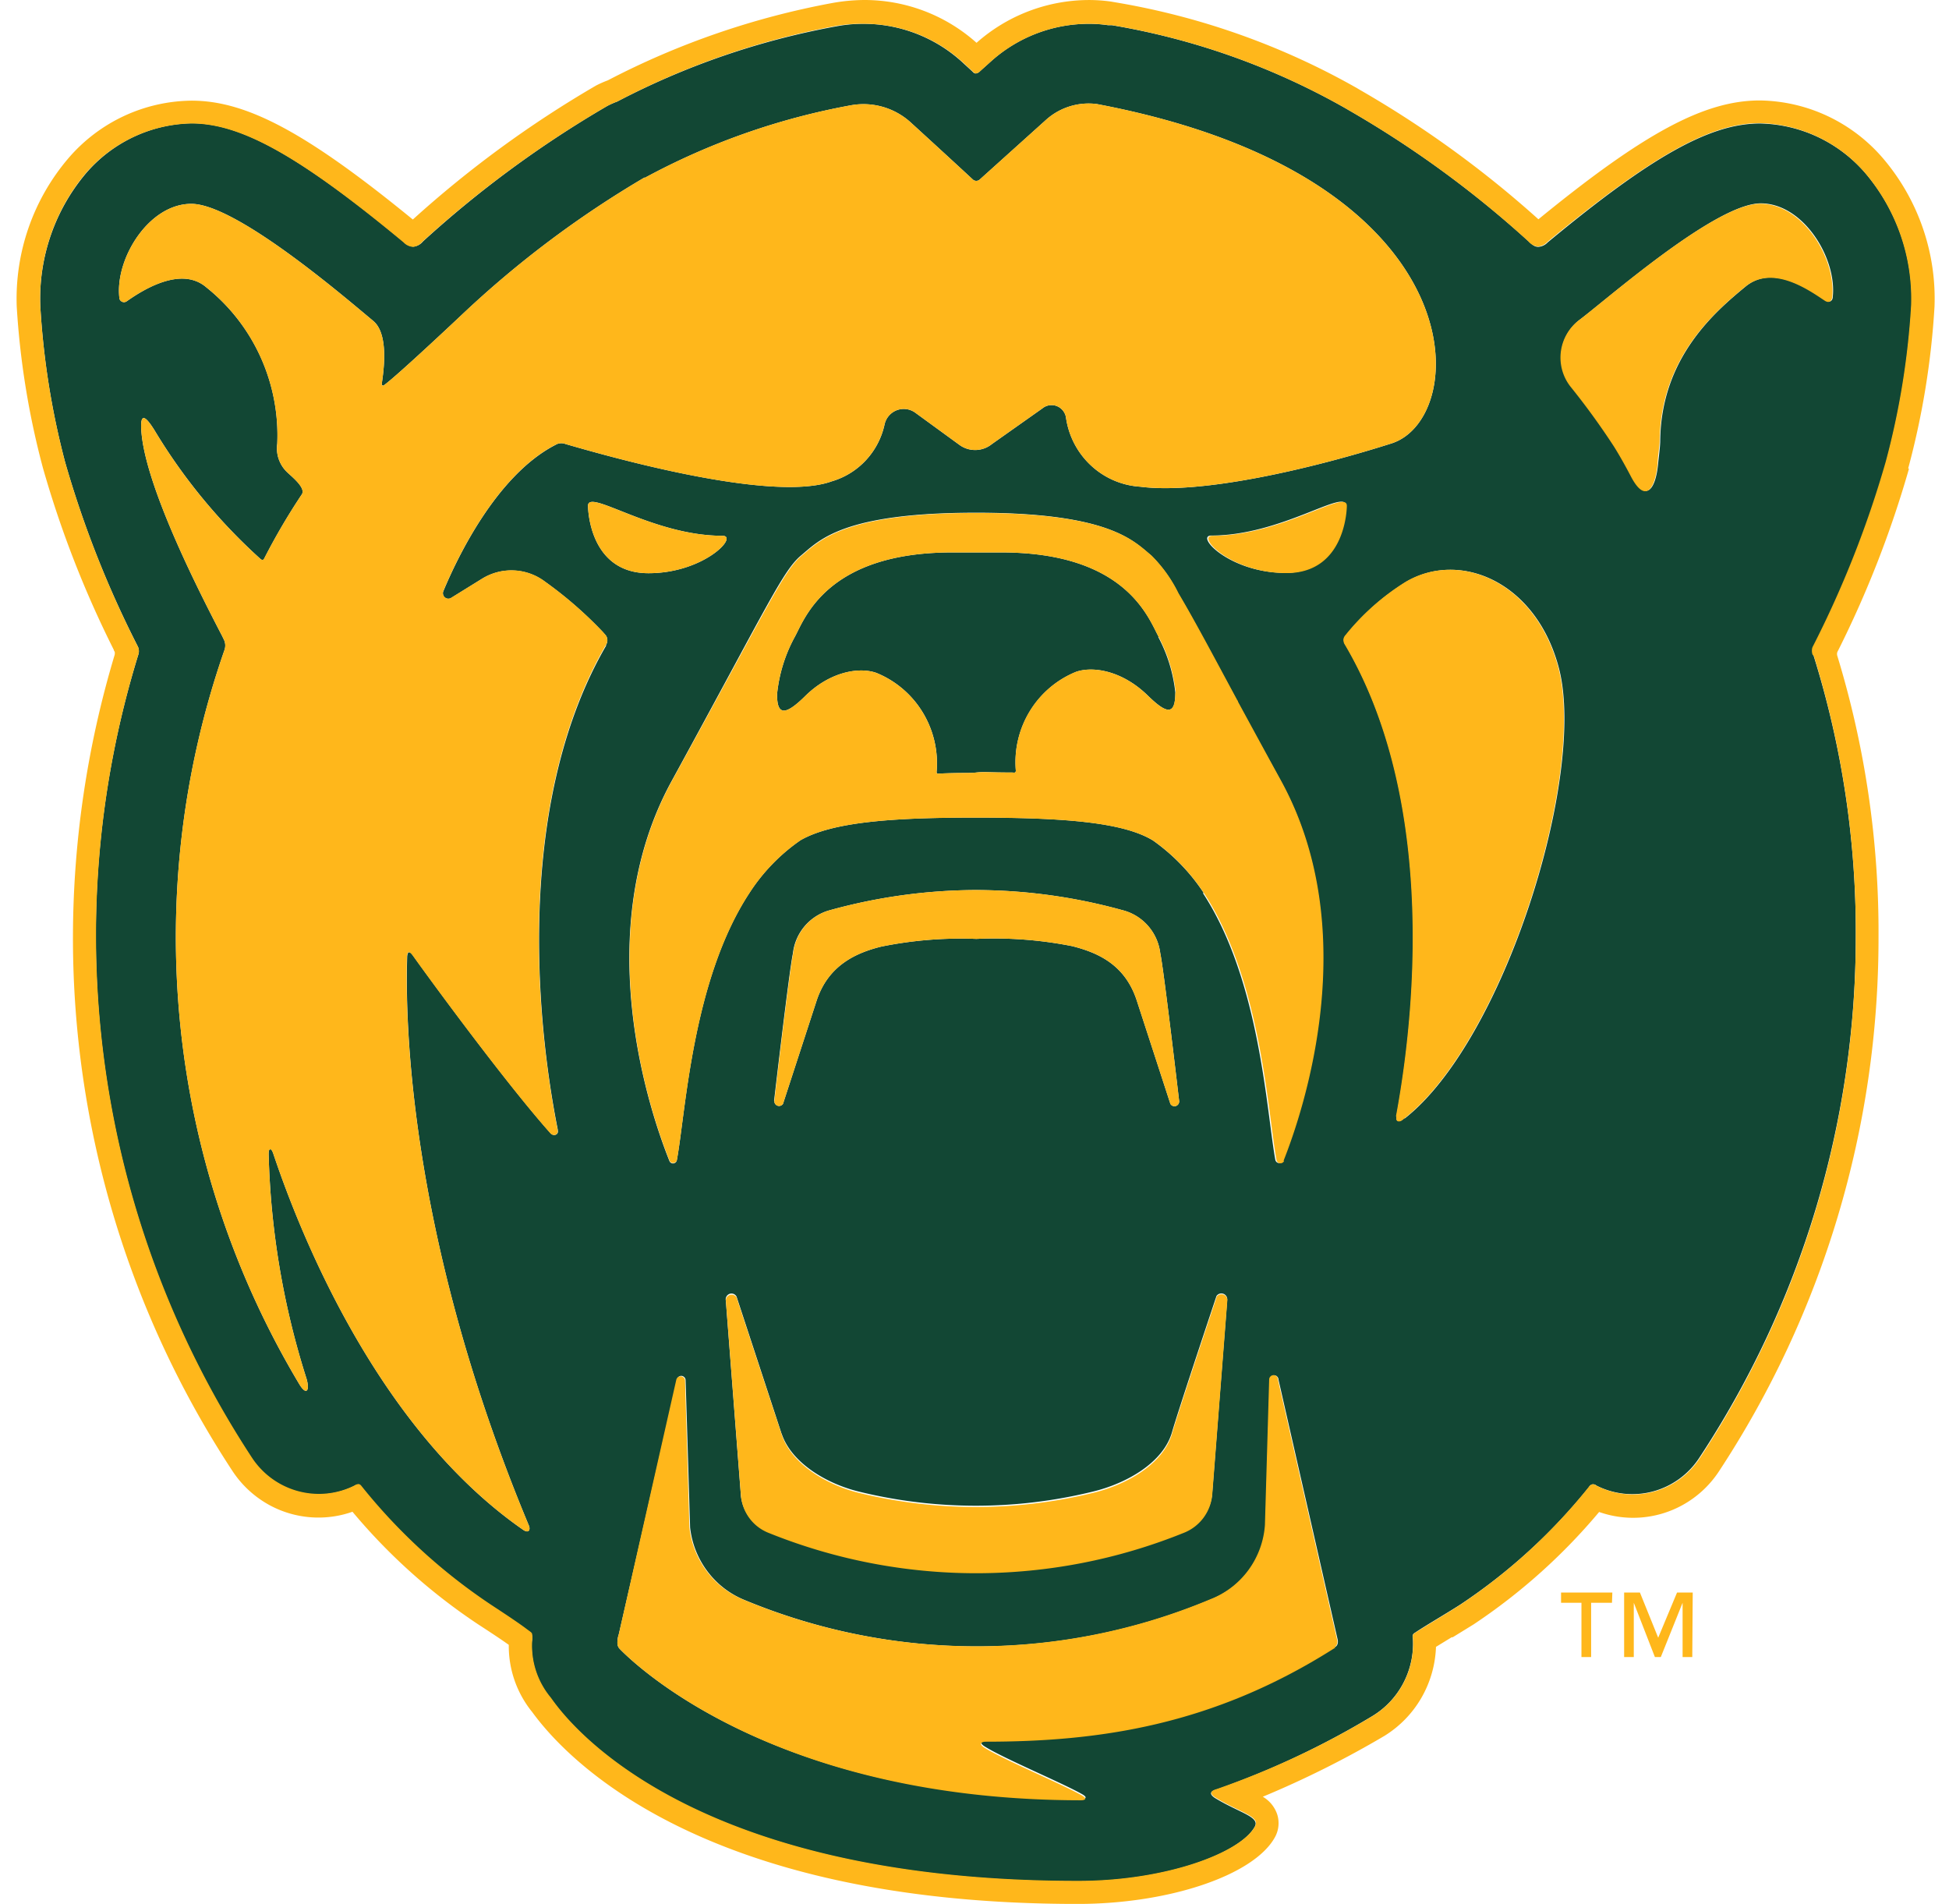 <svg width="86" height="84" fill="none" xmlns="http://www.w3.org/2000/svg"><g clip-path="url(#a)"><path d="M83.229 20.382c.604-2.248.98-4.553 1.118-6.879a8.579 8.579 0 0 0-2.008-5.83 6.32 6.32 0 0 0-2.104-1.618 6.274 6.274 0 0 0-2.577-.606c-2.196 0-4.77 1.432-9.364 5.244a.627.627 0 0 1-.416.199c-.171 0-.27-.1-.41-.226a45.652 45.652 0 0 0-7.95-5.804l-.135-.079a31.37 31.37 0 0 0-10.315-3.67h-.171a5.781 5.781 0 0 0-.869-.063 6.462 6.462 0 0 0-4.266 1.625l-.52.467a.322.322 0 0 1-.177.1c-.088 0-.109-.042-.171-.1l-.411-.378a6.458 6.458 0 0 0-5.566-1.604 34.02 34.02 0 0 0-9.68 3.319c-.15.056-.296.12-.438.194a47.568 47.568 0 0 0-8.14 5.983.618.618 0 0 1-.417.225.627.627 0 0 1-.416-.199c-4.609-3.801-7.184-5.243-9.363-5.243a6.284 6.284 0 0 0-2.577.606 6.331 6.331 0 0 0-2.105 1.617 8.58 8.58 0 0 0-2.003 5.841c.134 2.324.5 4.63 1.093 6.88a45.248 45.248 0 0 0 3.204 8.127.49.49 0 0 1 .02.399 42.063 42.063 0 0 0-1.452 18.283 41.945 41.945 0 0 0 6.462 17.146 3.543 3.543 0 0 0 2.034 1.473c.833.225 1.72.135 2.492-.251a.362.362 0 0 1 .177-.063.192.192 0 0 1 .125.084 25.221 25.221 0 0 0 5.722 5.243c.421.278 1.196.782 1.597 1.09.16.116.192.148.213.21a.883.883 0 0 1 0 .31c-.048.9.244 1.784.817 2.475.223.262 5.092 8.096 23.278 8.096 3.839 0 7.147-1.222 7.802-2.402.25-.445-.64-.603-1.732-1.263-.13-.079-.203-.163-.192-.231.01-.068.099-.115.265-.163a37.232 37.232 0 0 0 6.856-3.235 3.72 3.72 0 0 0 1.366-1.46c.315-.604.46-1.283.418-1.964a.269.269 0 0 1 0-.157c.032-.063.032-.052.125-.115.4-.273 1.514-.923 1.987-1.233a25.093 25.093 0 0 0 5.665-5.18.204.204 0 0 1 .241-.106c.03.01.059.026.082.048.773.39 1.662.482 2.498.257a3.539 3.539 0 0 0 2.038-1.479 41.765 41.765 0 0 0 6.908-22.982 40.905 40.905 0 0 0-1.868-12.432.49.49 0 0 1 .021-.398 44.86 44.86 0 0 0 3.204-8.128h-.015Zm-56.482 8.101c-3.828 6.591-3.23 15.851-2.133 21.367v.037c.037.178-.187.262-.322.11l-.031-.036c-1.91-2.15-5.145-6.55-6.034-7.797-.177-.247-.25-.158-.26.052-.063 2.008-.182 11.793 5.373 25.1.068.163 0 .352-.25.184-6.809-4.72-10.185-14.084-11.027-16.59-.063-.184-.104-.21-.146-.2-.042.01-.063.053-.063.22.087 3.362.65 6.694 1.67 9.895.156.524 0 .792-.338.21a38.391 38.391 0 0 1-5.229-15.806 38.468 38.468 0 0 1 1.947-16.546.597.597 0 0 0-.042-.498 4.788 4.788 0 0 0-.14-.278c-.812-1.573-3.2-6.188-3.47-8.72-.104-.996.125-.918.577-.184a24.983 24.983 0 0 0 4.646 5.642c.062.058.13.095.182 0a28.234 28.234 0 0 1 1.66-2.831c.192-.283-.433-.776-.636-.97a1.453 1.453 0 0 1-.447-1.264 8.372 8.372 0 0 0-.736-3.827 8.307 8.307 0 0 0-2.385-3.068c-1.108-.965-2.793.094-3.522.608a.208.208 0 0 1-.327-.183c-.177-1.715 1.305-4.116 3.178-4.116 2.008 0 6.918 4.247 8.021 5.16.588.482.546 1.714.385 2.757v.053c0 .015.042.073.089.036l.036-.026c.624-.466 3.236-2.926 3.37-3.052A44.684 44.684 0 0 1 28.46 7.82l-.047.047a30.675 30.675 0 0 1 9.13-3.22 3.097 3.097 0 0 1 2.631.745c1.15 1.05 2.336 2.14 2.752 2.528a.228.228 0 0 0 .307 0l2.913-2.622a2.813 2.813 0 0 1 2.247-.708c16.88 3.188 16.552 13.848 13.005 14.975-3.548 1.128-8.401 2.255-11.08 1.909a3.518 3.518 0 0 1-2.185-.943 3.57 3.57 0 0 1-1.098-2.124.653.653 0 0 0-.41-.493.64.64 0 0 0-.63.105l-2.226 1.573a1.175 1.175 0 0 1-1.426.042l-1.95-1.421a.865.865 0 0 0-1.363.524 3.371 3.371 0 0 1-.825 1.573c-.41.44-.93.76-1.506.928-2.73.986-10.372-1.253-11.74-1.646a.517.517 0 0 0-.38 0l-.156.083c-2.533 1.364-4.23 4.898-4.858 6.403a.244.244 0 0 0 .056.274.238.238 0 0 0 .276.035l1.369-.85a2.466 2.466 0 0 1 2.782.127 17.674 17.674 0 0 1 2.55 2.218c.062.073.088.094.14.162a.374.374 0 0 1 0 .414l.01.026Zm7.74 34.76c.427 1.3 1.988 2.217 3.397 2.563 3.401.836 6.951.836 10.352 0 1.446-.351 3.09-1.258 3.48-2.621.291-1.012 1.961-6.004 1.961-6.004a.26.26 0 0 1 .306-.098.26.26 0 0 1 .168.276l-.666 8.573a2.008 2.008 0 0 1-.38.988 1.984 1.984 0 0 1-.827.653 24.45 24.45 0 0 1-18.42 0 1.942 1.942 0 0 1-.792-.628 1.964 1.964 0 0 1-.373-.945l-.666-8.615a.26.26 0 0 1 .16-.298.253.253 0 0 1 .314.12l1.987 6.051v-.016Zm-.332-14.667s.67-5.767.832-6.512c.05-.449.234-.871.527-1.212.294-.34.683-.584 1.117-.697a24.446 24.446 0 0 1 6.398-.886h.094c2.162.01 4.313.309 6.398.886.436.108.83.347 1.129.685.299.338.49.76.546 1.208.156.719.832 6.513.832 6.513a.212.212 0 0 1-.133.233.207.207 0 0 1-.252-.092l-1.487-4.572c-.52-1.573-1.707-2.097-2.846-2.386a17.655 17.655 0 0 0-4.229-.32 17.59 17.59 0 0 0-4.198.341c-1.14.283-2.34.84-2.85 2.386l-1.483 4.551a.208.208 0 0 1-.38-.141l-.015.015Zm18.965-9.17a8.705 8.705 0 0 0-2.236-2.318c-1.332-.828-4.032-1.012-7.803-1.017-3.641 0-6.336.183-7.761 1.001a8.312 8.312 0 0 0-2.258 2.334c-2.517 3.843-2.803 9.632-3.194 11.771a.174.174 0 0 1-.151.153.17.17 0 0 1-.182-.116c-.853-2.134-3.568-10.083.115-16.78 4.286-7.838 4.9-9.264 5.706-9.935.807-.672 1.842-1.878 7.715-1.878 5.873 0 6.934 1.233 7.714 1.878.49.484.895 1.05 1.196 1.672.671 1.128 1.504 2.721 2.56 4.656 0 .047.041.084.062.126.52.991 1.16 2.134 1.893 3.471 3.678 6.707.963 14.656.115 16.78a.178.178 0 0 1-.183.11.177.177 0 0 1-.155-.147c-.39-2.14-.676-7.928-3.2-11.772l.047.01Zm3.595-14.131c-2.455 0-4-1.647-3.262-1.647 3.085 0 5.925-2.097 5.925-1.321 0 0 0 2.968-2.663 2.968Zm-30.769-2.958c0-.781 2.846 1.322 5.93 1.322.739 0-.806 1.651-3.261 1.651-2.669 0-2.669-2.973-2.669-2.973ZM58.91 72.654l-.067.047c-5.338 3.377-10.342 4.09-15.34 4.09-.157 0-.344.09-.037.273.837.524 3.423 1.605 4.286 2.097.286.163.1.215-.031.215-12.65.047-18.893-5.18-20.24-6.491-.193-.189-.193-.189-.234-.325-.012-.154.008-.31.057-.456l2.564-11.206a.195.195 0 0 1 .193-.194.195.195 0 0 1 .192.194l.198 6.492c.075.69.33 1.347.74 1.904.409.558.958.995 1.59 1.268a26.707 26.707 0 0 0 20.657 0 3.77 3.77 0 0 0 1.673-1.284c.426-.58.68-1.269.73-1.988l.187-6.418a.195.195 0 0 1 .193-.194.195.195 0 0 1 .193.194l2.6 11.42s.083.257-.088.367l-.016-.005Zm3.054-23.317-.063.052c-.177.147-.312.073-.28-.105v-.047c1.04-5.61 1.503-14.467-2.284-20.837a.401.401 0 0 1-.037-.194.342.342 0 0 1 .089-.184 10.601 10.601 0 0 1 2.653-2.349c2.387-1.41 5.784 0 6.762 3.87 1.18 4.76-2.445 16.375-6.82 19.804l-.02-.01Zm15.059-36.694c-1.358 1.122-3.73 3.146-3.766 6.817 0 .235-.068.739-.089.97-.104 1.127-.52 1.798-1.18.571a17.95 17.95 0 0 0-.75-1.321 32.248 32.248 0 0 0-1.93-2.659 2.078 2.078 0 0 1 .365-2.889c1.15-.85 6.013-5.16 8.021-5.16 1.873 0 3.355 2.402 3.178 4.117 0 .168-.124.293-.327.162-.682-.45-2.3-1.62-3.522-.608ZM51.107 28.101c.408.764.664 1.601.755 2.464 0 1.049-.416.902-1.212.126-1.108-1.085-2.398-1.316-3.168-1.049-.846.343-1.56.95-2.039 1.733a4.327 4.327 0 0 0-.62 2.614.117.117 0 0 1-.03.095.406.406 0 0 1-.12 0c-1.072 0-1.228-.042-1.597 0-.37.041-.552 0-1.639.047h-.078a.084.084 0 0 1-.031-.074 4.332 4.332 0 0 0-.612-2.625 4.28 4.28 0 0 0-2.04-1.742c-.776-.278-2.082-.048-3.174 1.048-.796.776-1.228.902-1.212-.126.09-.881.356-1.735.78-2.511.427-.771 1.39-3.728 6.945-3.728h2.164c5.555 0 6.517 2.957 6.95 3.728" fill="#124734"/><path d="M74.671 73.11h-.426v-2.396l-.962 2.396h-.26l-.932-2.396v2.396h-.426v-2.847h.697l.806 1.993.832-1.993h.692l-.02 2.847Zm-3.542-2.396h-.92v2.396h-.427v-2.396h-.9v-.45h2.263l-.016.45Z" fill="#FFB71B"/><path d="M84.201 20.66a35.437 35.437 0 0 0 1.16-7.136 9.543 9.543 0 0 0-2.268-6.533 7.32 7.32 0 0 0-2.448-1.869 7.265 7.265 0 0 0-2.993-.69c-2.44 0-5.098 1.426-9.769 5.243a46.269 46.269 0 0 0-7.886-5.715l-.114-.068A32.446 32.446 0 0 0 49.235.106L49.02.069a6.978 6.978 0 0 0-.993-.068 7.498 7.498 0 0 0-4.937 1.888A7.42 7.42 0 0 0 38.118 0a8.228 8.228 0 0 0-1.383.131 35.317 35.317 0 0 0-9.915 3.414 4.662 4.662 0 0 0-.52.23 48 48 0 0 0-8.084 5.91c-4.682-3.828-7.33-5.244-9.764-5.244a7.235 7.235 0 0 0-2.993.683 7.289 7.289 0 0 0-2.448 1.866 9.548 9.548 0 0 0-2.273 6.533 35.873 35.873 0 0 0 1.16 7.136 45.884 45.884 0 0 0 3.121 8.007c0 .031.036.084.042.09a.38.38 0 0 1 0 .13 43.483 43.483 0 0 0-1.842 12.474A42.815 42.815 0 0 0 10.257 64.9c.415.632.98 1.15 1.642 1.51a4.523 4.523 0 0 0 3.654.289 25.89 25.89 0 0 0 5.534 4.96c.614.398 1.072.703 1.363.912a4.621 4.621 0 0 0 1.04 2.973c1.442 1.982 7.372 8.458 24.064 8.458 4.016 0 7.756-1.258 8.693-2.926a1.282 1.282 0 0 0 .114-1.012 1.424 1.424 0 0 0-.64-.792 43.145 43.145 0 0 0 5.358-2.679 4.78 4.78 0 0 0 1.635-1.676 4.826 4.826 0 0 0 .649-2.257l.692-.424h.046l.921-.567a26.074 26.074 0 0 0 5.54-4.96 4.513 4.513 0 0 0 3.649-.288 4.556 4.556 0 0 0 1.641-1.51 42.794 42.794 0 0 0 7.038-23.538 41.728 41.728 0 0 0-1.825-12.459.335.335 0 0 1 0-.12.526.526 0 0 1 .046-.1 46.261 46.261 0 0 0 3.121-8.007l-.03-.026Zm-4.166 8.274a40.91 40.91 0 0 1 1.852 12.412 41.76 41.76 0 0 1-6.872 22.971 3.539 3.539 0 0 1-2.053 1.498 3.512 3.512 0 0 1-2.52-.27.29.29 0 0 0-.176-.059.287.287 0 0 0-.162.121 25.098 25.098 0 0 1-5.644 5.18c-.473.31-1.56.96-1.987 1.233-.093.063-.093.052-.125.115a.27.27 0 0 0 0 .157 3.753 3.753 0 0 1-.419 1.965 3.715 3.715 0 0 1-1.37 1.46 36.903 36.903 0 0 1-6.846 3.208c-.16.047-.25.09-.26.163-.01.073.063.152.193.23 1.092.661 1.982.819 1.732 1.264-.66 1.18-3.969 2.402-7.803 2.402-18.206 0-23.054-7.834-23.278-8.096a3.584 3.584 0 0 1-.817-2.475.883.883 0 0 0 0-.31c0-.062-.052-.094-.213-.21-.4-.308-1.176-.812-1.597-1.09a25.221 25.221 0 0 1-5.722-5.243.194.194 0 0 0-.125-.084.361.361 0 0 0-.177.063 3.517 3.517 0 0 1-2.491.25 3.544 3.544 0 0 1-2.034-1.472 41.944 41.944 0 0 1-6.466-17.134 42.063 42.063 0 0 1 1.44-18.275.48.48 0 0 0 .032-.21.359.359 0 0 0-.052-.183 45.438 45.438 0 0 1-3.204-8.133 34.776 34.776 0 0 1-1.093-6.88 8.58 8.58 0 0 1 1.982-5.83 6.331 6.331 0 0 1 2.105-1.616 6.284 6.284 0 0 1 2.577-.607c2.19 0 4.765 1.431 9.363 5.243a.627.627 0 0 0 .416.2.618.618 0 0 0 .416-.226A47.567 47.567 0 0 1 26.8 4.673c.141-.074.287-.14.437-.194a34.02 34.02 0 0 1 9.68-3.34c.398-.066.8-.096 1.202-.09 1.619 0 3.18.61 4.375 1.71l.411.378c.062.057.083.104.172.1a.322.322 0 0 0 .176-.1l.52-.467a6.462 6.462 0 0 1 4.256-1.62c.285-.002.57.017.853.057h.172a31.37 31.37 0 0 1 10.315 3.67l.135.08a45.411 45.411 0 0 1 7.938 5.793.618.618 0 0 0 .416.226.628.628 0 0 0 .416-.2c4.61-3.8 7.184-5.243 9.364-5.243.891.017 1.77.224 2.576.607a6.331 6.331 0 0 1 2.105 1.616 8.579 8.579 0 0 1 2.008 5.831 34.387 34.387 0 0 1-1.118 6.88 45.433 45.433 0 0 1-3.205 8.132.36.36 0 0 0-.052.184.48.48 0 0 0 .032.21" fill="#FFB71B"/><path d="M43.127 39.27a24.41 24.41 0 0 1 6.399.885c.435.109.828.348 1.126.686.298.338.487.759.544 1.207.156.719.832 6.513.832 6.513a.21.21 0 0 1-.134.233.206.206 0 0 1-.251-.092l-1.488-4.572c-.52-1.573-1.706-2.098-2.845-2.386a17.66 17.66 0 0 0-4.23-.32 17.594 17.594 0 0 0-4.197.341c-1.14.283-2.341.84-2.85 2.386l-1.483 4.551a.208.208 0 0 1-.246.08.208.208 0 0 1-.134-.221s.671-5.768.832-6.513c.052-.443.235-.861.525-1.199.29-.337.675-.579 1.103-.694a24.41 24.41 0 0 1 6.399-.886h.098Zm37.719-26.16c.177-1.72-1.306-4.122-3.178-4.122-2.008 0-6.872 4.31-8.022 5.16a2.078 2.078 0 0 0-.364 2.89 32.29 32.29 0 0 1 1.93 2.657c.281.446.578.991.75 1.322.64 1.227 1.076.556 1.18-.572 0-.23.083-.734.089-.97.036-3.67 2.408-5.694 3.766-6.816 1.222-1.012 2.84.157 3.521.608.203.131.312 0 .328-.157ZM53.682 57.218a.26.26 0 0 1 .306-.099.26.26 0 0 1 .167.277l-.666 8.573a2.007 2.007 0 0 1-.379.988 1.984 1.984 0 0 1-.827.653 24.45 24.45 0 0 1-18.42 0 1.932 1.932 0 0 1-.794-.627 1.954 1.954 0 0 1-.371-.946l-.666-8.615a.259.259 0 0 1 .161-.284.253.253 0 0 1 .307.106l1.992 6.05c.427 1.301 1.988 2.219 3.397 2.57 3.401.832 6.95.832 10.352 0 1.446-.351 3.09-1.258 3.48-2.622.291-1.012 1.961-6.003 1.961-6.003v-.021Zm5.238 15.478-.093.058c-5.337 3.377-10.342 4.09-15.34 4.09-.157 0-.344.089-.037.272.837.525 3.423 1.605 4.286 2.098.286.162.1.215-.03.215-12.636-.005-18.878-5.233-20.226-6.544-.192-.189-.192-.189-.234-.325-.011-.154.008-.31.058-.456l2.533-11.21a.2.2 0 0 1 .195-.168.197.197 0 0 1 .195.167l.192 6.492c.076.69.332 1.347.742 1.904.41.558.96.995 1.594 1.268a26.708 26.708 0 0 0 20.656 0 3.769 3.769 0 0 0 1.674-1.284c.426-.58.679-1.269.73-1.988l.187-6.418a.195.195 0 0 1 .192-.194.192.192 0 0 1 .193.194l2.6 11.425s.09.257-.088.367l.021.037Zm2.68-23.459c1.04-5.61 1.502-14.467-2.284-20.837a.401.401 0 0 1-.037-.194.342.342 0 0 1 .089-.184 10.514 10.514 0 0 1 2.652-2.349c2.388-1.41 5.785 0 6.763 3.87 1.18 4.76-2.445 16.375-6.82 19.804l-.062.053c-.177.146-.317.073-.286-.105l-.016-.058Zm-36.996.65c.036.178-.188.262-.323.11l-.031-.036c-1.909-2.15-5.145-6.55-6.034-7.797-.177-.247-.25-.158-.26.052-.052 2.008-.172 11.792 5.384 25.1.067.163 0 .352-.25.184-6.81-4.72-10.185-14.079-11.028-16.59-.062-.179-.104-.21-.146-.2-.041.01-.062.053-.062.22.087 3.362.65 6.694 1.67 9.895.156.524 0 .792-.338.21a38.392 38.392 0 0 1-5.23-15.806 38.469 38.469 0 0 1 1.947-16.546.596.596 0 0 0-.041-.498 4.756 4.756 0 0 0-.14-.278c-.812-1.573-3.2-6.188-3.47-8.72-.104-.996.125-.918.577-.184a24.869 24.869 0 0 0 4.645 5.642c.063.058.13.095.182 0a28.246 28.246 0 0 1 1.66-2.831c.192-.278-.432-.776-.635-.97a1.453 1.453 0 0 1-.447-1.264 8.39 8.39 0 0 0-.738-3.826 8.323 8.323 0 0 0-2.383-3.069c-1.108-.96-2.794.094-3.522.608a.207.207 0 0 1-.302-.07.21.21 0 0 1-.026-.113c-.176-1.715 1.306-4.116 3.179-4.116 2.008 0 6.918 4.247 8.02 5.16.589.482.547 1.714.386 2.757v.053c0 .01.003.02.009.028a.052.052 0 0 0 .053.022.052.052 0 0 0 .026-.014l.037-.026c.624-.466 3.235-2.926 3.365-3.052a44.908 44.908 0 0 1 8.12-6.103l-.046.047a30.674 30.674 0 0 1 9.129-3.22 3.097 3.097 0 0 1 2.632.745c1.15 1.049 2.335 2.14 2.752 2.528a.218.218 0 0 0 .306 0l2.914-2.622a2.814 2.814 0 0 1 2.247-.708c16.88 3.188 16.552 13.848 13.004 14.975-3.547 1.128-8.4 2.255-11.08 1.909a3.518 3.518 0 0 1-2.184-.943 3.57 3.57 0 0 1-1.098-2.124.653.653 0 0 0-.41-.493.64.64 0 0 0-.63.105l-2.227 1.573a1.175 1.175 0 0 1-1.425.041l-1.95-1.42a.863.863 0 0 0-1.174.137.877.877 0 0 0-.19.387 3.375 3.375 0 0 1-.825 1.572c-.41.44-.93.761-1.505.929-2.73.991-10.372-1.253-11.74-1.646a.517.517 0 0 0-.38 0l-.156.078c-2.534 1.369-4.23 4.898-4.859 6.402a.243.243 0 0 0 .057.275.238.238 0 0 0 .276.035l1.368-.844a2.455 2.455 0 0 1 2.783.12 17.673 17.673 0 0 1 2.55 2.218c.061.074.087.095.14.163a.375.375 0 0 1 0 .414c-3.829 6.591-3.23 15.85-2.138 21.367l.005.068Zm32.033 1.327c.847-2.134 3.563-10.083-.115-16.78-.733-1.336-1.352-2.48-1.893-3.47 0-.042-.042-.079-.063-.126-1.04-1.935-1.888-3.53-2.559-4.656a6.166 6.166 0 0 0-1.196-1.673c-.78-.645-1.842-1.877-7.715-1.877-5.873 0-6.934 1.232-7.714 1.877-.78.645-1.42 2.097-5.722 9.926-3.683 6.706-.968 14.655-.114 16.779a.173.173 0 0 0 .174.097.17.17 0 0 0 .148-.134c.395-2.14.681-7.928 3.2-11.771a8.311 8.311 0 0 1 2.257-2.334c1.425-.818 4.099-1.001 7.76-.996 3.751 0 6.451.184 7.804 1.012a8.703 8.703 0 0 1 2.236 2.318c2.518 3.843 2.81 9.632 3.2 11.771a.18.18 0 0 0 .155.147.175.175 0 0 0 .183-.11h-.026ZM51.86 30.565c0 1.049-.416.902-1.212.126-1.108-1.085-2.398-1.316-3.173-1.049a4.27 4.27 0 0 0-2.036 1.733 4.322 4.322 0 0 0-.617 2.614.116.116 0 0 1-.03.095.407.407 0 0 1-.12 0c-1.072 0-1.228-.037-1.598 0-.369.036-.55 0-1.638.047h-.078a.084.084 0 0 1-.031-.074 4.332 4.332 0 0 0-.612-2.625 4.28 4.28 0 0 0-2.041-1.742c-.775-.278-2.081-.048-3.173 1.048-.796.776-1.228.902-1.212-.126a6.66 6.66 0 0 1 .78-2.511c.426-.766 1.389-3.728 6.944-3.728h2.164c5.556 0 6.518 2.962 6.95 3.728a6.74 6.74 0 0 1 .754 2.464h-.02ZM28.614 25.29c2.456 0 4-1.651 3.262-1.651-3.085 0-5.93-2.098-5.93-1.322 0 0 0 2.973 2.668 2.973Zm24.891-1.651c-.739 0 .806 1.646 3.262 1.646 2.663 0 2.663-2.968 2.663-2.968 0-.776-2.84 1.322-5.925 1.322Z" fill="#FFB71B"/></g><defs><clipPath id="a"><path fill="#fff" transform="translate(.5 .001)" d="M0 0h85v84H0z"/></clipPath></defs></svg>